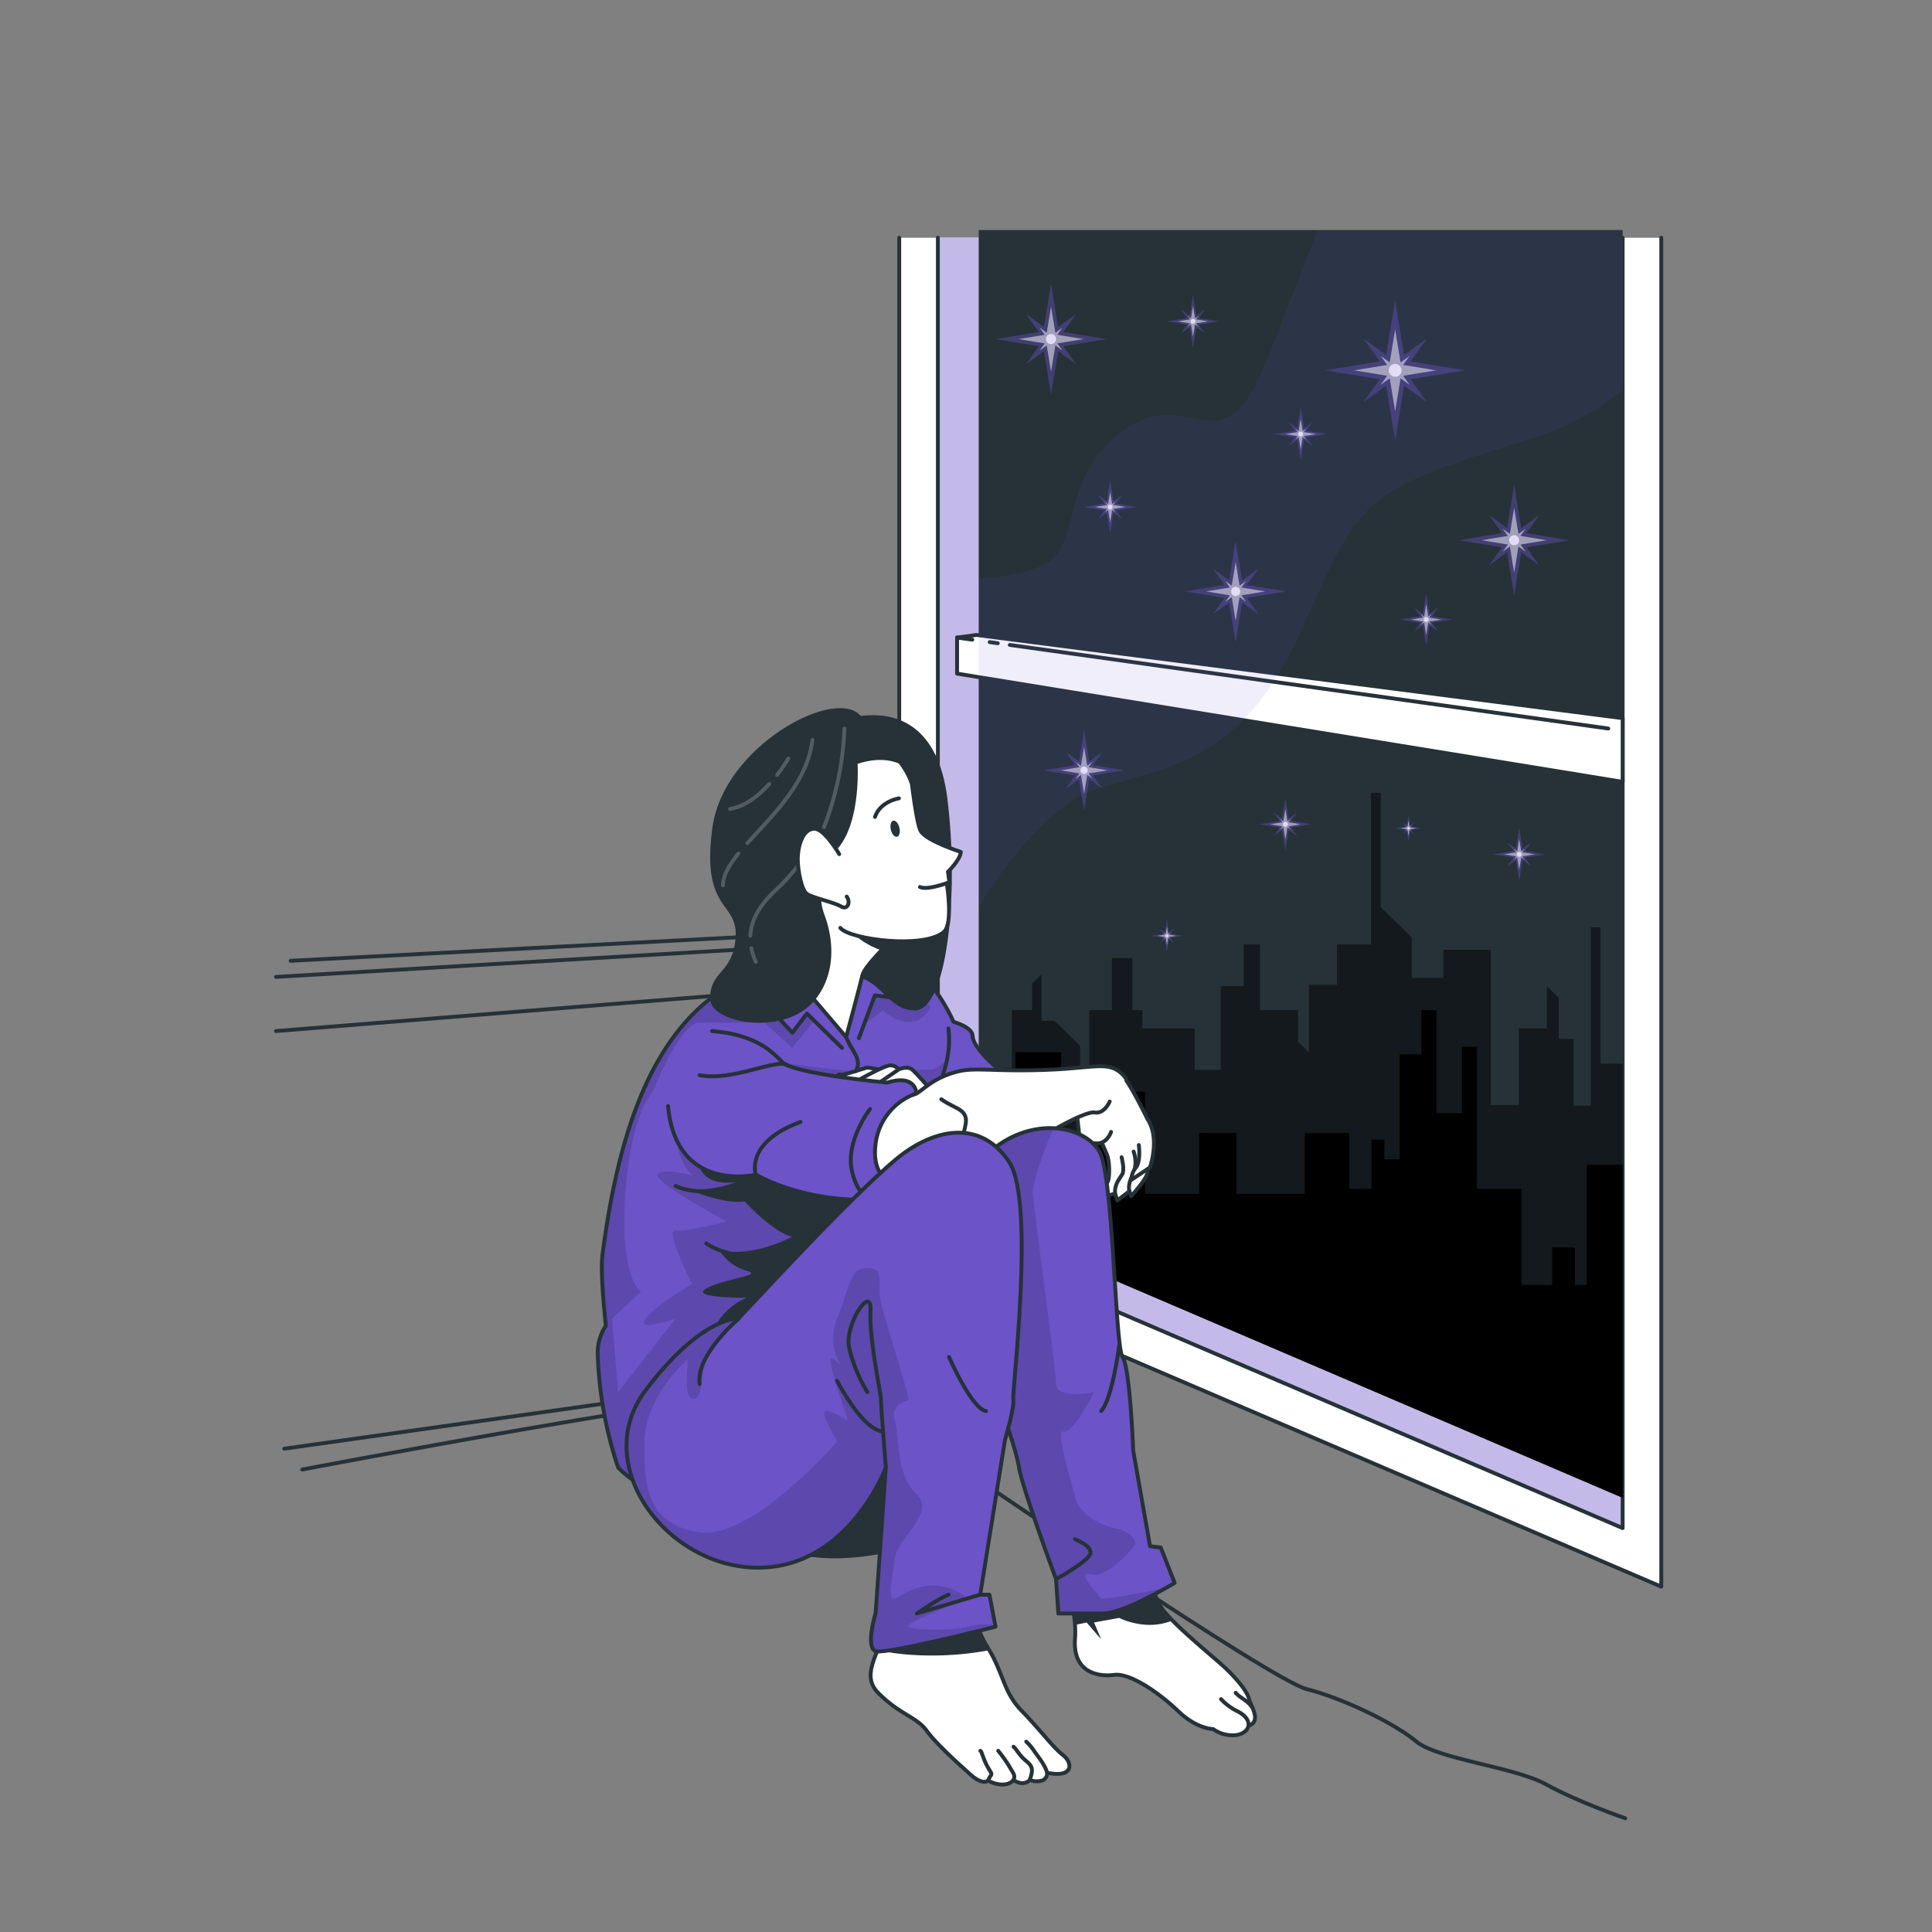 <svg xmlns="http://www.w3.org/2000/svg" xmlns:xlink="http://www.w3.org/1999/xlink" viewBox="0 0 500 500"><rect x="0" y="0" width="500" height="500" fill="#808080" stroke="none"/><defs><clipPath id="freepik--clip-path--inject-75"><polyline points="419.94 61.53 419.94 395.47 242.72 319.59 242.72 61.53" style="fill:#fff;stroke:#263238;stroke-linecap:round;stroke-linejoin:round"></polyline></clipPath><clipPath id="freepik--clip-path-2--inject-75"><path d="M236.6,373.88c-2.24,4.76-44.16,4.92-55.44,9.77s-57.34,4.22-57.34,4.22-13.35,5.43-14.62,2.56c0,0-21.18-36.2-21.9-55.09s-6.33-40.89-6.55-44,8,1.45,12.33,2.25,40.7-14.69,54.45-14.68,48.48-2.48,59.13,3.15c5.65,3,12.09,18.92,16.87,34.08,4.25,13.44,7.19,26.28,7.1,28.92C230.45,350.72,238.85,369.13,236.6,373.88Z" style="fill:#fff;stroke:#263238;stroke-linecap:round;stroke-linejoin:round"></path></clipPath><clipPath id="freepik--clip-path-3--inject-75"><path d="M232.45,250.23c-6.3-3.21-15.9-3.94-30.29-.53-29.31,7-41.22,35.94-46.26,75.22-.61,4.71.9,18.15.9,18.15a12.88,12.88,0,0,0-2.12,6.86A101.9,101.9,0,0,0,160,379.84s22,24.15,72.52,6.21c20.58-7.3,8.24-73.23,7.92-87-.4-16.79,6.39-21.48,5-32.9" style="fill:#6C53C8;stroke:#263238;stroke-linecap:round;stroke-linejoin:round"></path></clipPath><clipPath id="freepik--clip-path-4--inject-75"><path d="M304,409.66s-13.06,7.91-18.6,7.91H273.9l-.6-8.89s-8.67-23.44-9.57-28.84S259,364.37,259,364.37a56.08,56.08,0,0,1-1.93,15.78c-1.3,4.62-3.48,9.28-7.09,12.53-9.86,8.86-41.34,14.61-49.85,5.51-1.94-2.08-2.48-6.65-1.59-12.88,3-21.06,22.37-61.14,59.23-88.52,10.81-8,23.24-5,26.8,1.3s4,50.36,5.94,53.07,2.77,24.31,2.77,24.31l4.35,24.69,2.77.33Z" style="fill:#6C53C8;stroke:#263238;stroke-linecap:round;stroke-linejoin:round"></path></clipPath><clipPath id="freepik--clip-path-5--inject-75"><path d="M234.4,298.09c9.4-6.54,20.12-7.55,26.84,2.76s.63,59.37,1,61.34-2.16,10.51-2.16,10.51l-6.4,40h2.38l1.58,8.29s-28,7.14-30.91,6.35-.12-9.89-.12-9.89l2.63-37.6s-9.51,25.48-32.51,25.86c-23.9.4-44.3-26.5-29.66-45.89s24.13-18.59,24.13-18.59S224.16,305.2,234.4,298.09Z" style="fill:#6C53C8;stroke:#263238;stroke-linecap:round;stroke-linejoin:round"></path></clipPath></defs><g id="freepik--Bed--inject-75"><path d="M420.6,470.56s-12.19-4.18-20.44-8.75-28.15-6.5-33.69-11.16-19-11.17-28.27-13.5S250,380.74,250,380.74c-13.28-8.51-29-19.84-46-20.48S78.21,380.31,78.21,380.31" style="fill:none;stroke:#263238;stroke-linecap:round;stroke-linejoin:round"></path><polyline points="75.23 248.65 192.96 242.46 203.79 245.02 203.96 360.26" style="fill:none;stroke:#263238;stroke-linecap:round;stroke-linejoin:round"></polyline><polyline points="71.43 266.84 197.88 256.67 197.88 357.37 73.56 374.92" style="fill:none;stroke:#263238;stroke-linecap:round;stroke-linejoin:round"></polyline><line x1="203.79" y1="245.02" x2="71.43" y2="252.82" style="fill:none;stroke:#263238;stroke-linecap:round;stroke-linejoin:round"></line></g><g id="freepik--Window--inject-75"><polyline points="429.94 61.53 429.94 410.63 232.72 326.19 232.72 61.53" style="fill:#fff;stroke:#263238;stroke-linecap:round;stroke-linejoin:round"></polyline><polyline points="252.72 63.53 252.72 312.99 409.94 380.31 409.94 63.53" style="fill:#fff;stroke:#263238;stroke-linecap:round;stroke-linejoin:round"></polyline><polyline points="419.94 61.53 419.94 395.47 242.72 319.59 242.72 61.53" style="fill:#fff"></polyline><g style="clip-path:url(#freepik--clip-path--inject-75)"><polyline points="419.94 61.53 419.94 395.47 242.72 319.59 242.72 61.53" style="fill:#6C53C8;opacity:0.4"></polyline></g><polyline points="419.94 61.53 419.94 395.47 242.72 319.59 242.72 61.53" style="fill:none;stroke:#263238;stroke-linecap:round;stroke-linejoin:round"></polyline><polygon points="419.94 59.53 419.94 387.62 257.01 317.86 253.29 316.27 253.29 59.53 419.94 59.53" style="fill:#263238"></polygon><polygon points="419.94 275.27 419.94 387.62 253.29 316.27 253.29 276.39 261.88 276.39 261.88 261.42 267.12 261.42 267.12 254.55 269.56 252.17 269.56 264.2 272.9 264.2 279.54 270.68 279.54 278.67 281.91 276.36 281.91 261.42 287.77 261.42 287.77 247.94 293.04 247.94 293.04 261.42 295.64 261.42 295.64 266.15 309.18 266.15 309.18 276.89 315.93 276.89 315.93 255.22 321.89 255.22 321.89 244.41 326.09 244.41 326.09 261.42 335.94 261.42 335.94 269.61 338.76 272.36 338.76 254.88 346.01 254.88 346.01 244.41 354.81 244.41 354.81 205.23 357.33 205.23 357.33 234.79 365.36 242.61 365.36 253.06 373.57 253.06 373.57 245.8 385.8 245.8 385.8 285.98 393.09 285.98 393.09 266.15 400.32 266.15 400.32 255.22 403.38 258.2 403.38 268.86 407.27 268.86 407.27 286.15 411.71 286.15 411.71 239.99 414.22 239.99 414.22 275.27 419.94 275.27" style="opacity:0.5"></polygon><polygon points="419.94 301.41 419.94 387.62 257.01 317.86 253.29 316.27 253.29 301.56 253.59 301.41 253.59 285.07 256.59 285.07 256.59 315.29 260.2 315.29 260.2 308.97 262.84 308.97 262.84 272.35 274.64 272.35 274.64 294.44 287.52 294.44 287.52 282.55 296.3 282.55 296.3 308.97 310.35 308.97 310.35 293.22 319.97 293.22 319.97 308.97 337.66 308.97 337.66 293.22 349.19 293.22 349.19 307.65 354.97 307.65 354.97 294.96 358.28 294.96 358.28 300.01 362.25 300.01 362.25 272.85 367.82 272.85 367.82 261.42 371.74 261.42 371.74 288.08 378.36 288.08 378.36 270.88 382.23 270.88 382.23 307.65 393.78 307.65 393.78 332.55 401.68 332.55 401.68 322.83 407.6 322.83 407.6 332.55 410.64 332.55 410.64 301.41 419.94 301.41"></polygon><polygon points="252.73 164.33 419.94 185.86 419.94 202.34 247.69 174.33 247.69 165 252.73 164.33" style="fill:#fff;stroke:#263238;stroke-linecap:round;stroke-linejoin:round"></polygon><line x1="251.64" y1="165.55" x2="247.69" y2="165" style="fill:none;stroke:#263238;stroke-linecap:round;stroke-linejoin:round"></line><line x1="258.22" y1="166.47" x2="256.13" y2="166.18" style="fill:none;stroke:#263238;stroke-linecap:round;stroke-linejoin:round"></line><line x1="416.22" y1="188.54" x2="261.34" y2="166.91" style="fill:none;stroke:#263238;stroke-linecap:round;stroke-linejoin:round"></line><path d="M419.94,59.53V100.9c-5.73,4.92-13.75,9.54-25,13-42.73,13.29-42.66,14.66-57.73,48.26S305.29,197.92,285,203.71c-12.68,3.62-24.55,19.44-31.69,30.82V149.79c5.16-.27,12.19-1.18,17.41-3.94,9.27-4.92,3.43-23,20.59-34.8s24.55,11.3,36.15-16.86c5.06-12.28,9.47-24.59,13.65-34.66Z" style="fill:#6C53C8;opacity:0.1"></path><circle cx="361.06" cy="95.85" r="1.66" style="fill:#fff"></circle><polygon points="365.04 98.17 379.14 95.85 365.04 93.53 369.24 87.67 363.38 91.87 361.06 77.77 358.74 91.87 352.88 87.67 357.08 93.53 342.98 95.85 357.08 98.17 352.88 104.03 358.74 99.83 361.06 113.93 363.38 99.83 369.24 104.03 365.04 98.17" style="fill:#6C53C8;opacity:0.4"></polygon><polygon points="363.13 97.25 371.66 95.85 363.13 94.44 364.81 92.1 362.47 93.78 361.06 85.25 359.66 93.78 357.31 92.1 358.99 94.44 350.46 95.85 358.99 97.25 357.31 99.6 359.66 97.92 361.06 106.45 362.47 97.92 364.81 99.6 363.13 97.25" style="fill:#fff;opacity:0.5"></polygon><circle cx="319.79" cy="153.06" r="1.19" style="fill:#fff"></circle><polygon points="322.66 154.73 332.82 153.06 322.66 151.38 325.69 147.16 321.46 150.19 319.79 140.03 318.12 150.19 313.89 147.16 316.92 151.38 306.76 153.06 316.92 154.73 313.89 158.95 318.12 155.92 319.79 166.09 321.46 155.92 325.69 158.95 322.66 154.73" style="fill:#6C53C8;opacity:0.4"></polygon><polygon points="321.28 154.07 327.43 153.06 321.28 152.04 322.49 150.35 320.8 151.56 319.79 145.41 318.78 151.56 317.09 150.35 318.3 152.04 312.15 153.06 318.3 154.07 317.09 155.76 318.78 154.55 319.79 160.7 320.8 154.55 322.49 155.76 321.28 154.07" style="fill:#fff;opacity:0.5"></polygon><path d="M273.32,87.76A1.31,1.31,0,1,1,272,86.44,1.31,1.31,0,0,1,273.32,87.76Z" style="fill:#fff"></path><polygon points="275.17 89.6 286.35 87.76 275.17 85.92 278.5 81.27 273.85 84.6 272.01 73.42 270.17 84.6 265.52 81.27 268.85 85.92 257.67 87.76 268.85 89.6 265.52 94.25 270.17 90.91 272.01 102.1 273.85 90.91 278.5 94.25 275.17 89.6" style="fill:#6C53C8;opacity:0.4"></polygon><polygon points="273.65 88.87 280.42 87.76 273.65 86.64 274.98 84.78 273.13 86.12 272.01 79.35 270.89 86.12 269.04 84.78 270.37 86.64 263.6 87.76 270.37 88.87 269.04 90.73 270.89 89.4 272.01 96.17 273.13 89.4 274.98 90.73 273.65 88.87" style="fill:#fff;opacity:0.5"></polygon><circle cx="391.86" cy="139.81" r="1.31" style="fill:#fff"></circle><polygon points="395.02 141.65 406.2 139.81 395.02 137.97 398.35 133.32 393.7 136.65 391.86 125.47 390.02 136.65 385.37 133.32 388.7 137.97 377.52 139.81 388.7 141.65 385.37 146.3 390.02 142.97 391.86 154.15 393.7 142.97 398.35 146.3 395.02 141.65" style="fill:#6C53C8;opacity:0.4"></polygon><polygon points="393.5 140.93 400.27 139.81 393.5 138.69 394.83 136.84 392.98 138.17 391.86 131.4 390.75 138.17 388.89 136.84 390.22 138.69 383.45 139.81 390.22 140.93 388.89 142.78 390.75 141.45 391.86 148.22 392.98 141.45 394.83 142.78 393.5 140.93" style="fill:#fff;opacity:0.5"></polygon><path d="M281.51,199.35a.95.95,0,1,1-.95-.95A1,1,0,0,1,281.51,199.35Z" style="fill:#fff"></path><polygon points="282.85 200.69 290.94 199.35 282.85 198.02 285.26 194.66 281.89 197.07 280.56 188.97 279.23 197.07 275.86 194.66 278.27 198.02 270.18 199.35 278.27 200.69 275.86 204.05 279.23 201.64 280.56 209.74 281.89 201.64 285.26 204.05 282.85 200.69" style="fill:#6C53C8;opacity:0.4"></polygon><polygon points="281.75 200.16 286.65 199.35 281.75 198.55 282.71 197.2 281.37 198.17 280.56 193.26 279.75 198.17 278.41 197.2 279.37 198.55 274.47 199.35 279.37 200.16 278.41 201.51 279.75 200.54 280.56 205.44 281.37 200.54 282.71 201.51 281.75 200.16" style="fill:#fff;opacity:0.5"></polygon><path d="M287.93,131.21a.62.62,0,1,1-.62-.62A.62.62,0,0,1,287.93,131.21Z" style="fill:#fff"></path><polygon points="288.79 132.08 294.06 131.21 288.79 130.34 290.36 128.16 288.18 129.72 287.31 124.46 286.44 129.72 284.25 128.16 285.82 130.34 280.56 131.21 285.82 132.08 284.25 134.26 286.44 132.69 287.31 137.96 288.18 132.69 290.36 134.26 288.79 132.08" style="fill:#6C53C8;opacity:0.4"></polygon><polygon points="288.08 131.73 291.26 131.21 288.08 130.68 288.71 129.81 287.83 130.44 287.31 127.25 286.78 130.44 285.91 129.81 286.54 130.68 283.35 131.21 286.54 131.73 285.91 132.61 286.78 131.98 287.31 135.17 287.83 131.98 288.71 132.61 288.08 131.73" style="fill:#fff;opacity:0.5"></polygon><path d="M393.79,221.1a.62.62,0,1,1-.62-.62A.62.62,0,0,1,393.79,221.1Z" style="fill:#fff"></path><polygon points="394.66 221.97 399.92 221.1 394.66 220.23 396.23 218.05 394.04 219.61 393.17 214.35 392.31 219.61 390.12 218.05 391.69 220.23 386.43 221.1 391.69 221.97 390.12 224.15 392.31 222.59 393.17 227.85 394.04 222.59 396.23 224.15 394.66 221.97" style="fill:#6C53C8;opacity:0.4"></polygon><polygon points="393.95 221.62 397.13 221.1 393.95 220.57 394.57 219.7 393.7 220.33 393.17 217.14 392.65 220.33 391.77 219.7 392.4 220.57 389.22 221.1 392.4 221.62 391.77 222.5 392.65 221.87 393.17 225.06 393.7 221.87 394.57 222.5 393.95 221.62" style="fill:#fff;opacity:0.5"></polygon><path d="M369.72,160.34a.62.62,0,1,1-.62-.62A.62.62,0,0,1,369.72,160.34Z" style="fill:#fff"></path><polygon points="370.59 161.21 375.85 160.34 370.59 159.48 372.16 157.29 369.97 158.86 369.1 153.59 368.24 158.86 366.05 157.29 367.62 159.48 362.36 160.34 367.62 161.21 366.05 163.4 368.24 161.83 369.1 167.09 369.97 161.83 372.16 163.4 370.59 161.21" style="fill:#6C53C8;opacity:0.4"></polygon><polygon points="369.88 160.87 373.06 160.34 369.88 159.82 370.5 158.94 369.63 159.57 369.1 156.38 368.58 159.57 367.7 158.94 368.33 159.82 365.15 160.34 368.33 160.87 367.7 161.74 368.58 161.12 369.1 164.3 369.63 161.12 370.5 161.74 369.88 160.87" style="fill:#fff;opacity:0.5"></polygon><path d="M302.37,242.19a.37.37,0,1,1-.37-.38A.37.37,0,0,1,302.37,242.19Z" style="fill:#fff"></path><polygon points="302.9 242.71 306.07 242.19 302.9 241.66 303.84 240.34 302.52 241.29 302 238.11 301.48 241.29 300.16 240.34 301.1 241.66 297.93 242.19 301.1 242.71 300.16 244.03 301.48 243.08 302 246.26 302.52 243.08 303.84 244.03 302.9 242.71" style="fill:#6C53C8;opacity:0.4"></polygon><polygon points="302.47 242.5 304.39 242.19 302.47 241.87 302.85 241.34 302.32 241.72 302 239.8 301.68 241.72 301.15 241.34 301.53 241.87 299.61 242.19 301.53 242.5 301.15 243.03 301.68 242.65 302 244.57 302.32 242.65 302.85 243.03 302.47 242.5" style="fill:#fff;opacity:0.5"></polygon><circle cx="332.66" cy="213.32" r="0.62" style="fill:#fff"></circle><polygon points="334.14 214.19 339.4 213.32 334.14 212.46 335.71 210.27 333.52 211.84 332.66 206.57 331.79 211.84 329.6 210.27 331.17 212.46 325.91 213.32 331.17 214.19 329.6 216.38 331.79 214.81 332.66 220.07 333.52 214.81 335.71 216.38 334.14 214.19" style="fill:#6C53C8;opacity:0.4"></polygon><polygon points="333.43 213.85 336.62 213.32 333.43 212.8 334.06 211.92 333.18 212.55 332.66 209.37 332.13 212.55 331.26 211.92 331.89 212.8 328.7 213.32 331.89 213.85 331.26 214.72 332.13 214.09 332.66 217.28 333.18 214.09 334.06 214.72 333.43 213.85" style="fill:#fff;opacity:0.5"></polygon><path d="M309.37,83.17a.62.62,0,1,1-.62-.62A.62.62,0,0,1,309.37,83.17Z" style="fill:#fff"></path><polygon points="310.23 84.04 315.5 83.17 310.23 82.3 311.8 80.12 309.61 81.69 308.75 76.42 307.88 81.69 305.69 80.12 307.26 82.3 302 83.17 307.26 84.04 305.69 86.22 307.88 84.66 308.75 89.92 309.61 84.66 311.8 86.22 310.23 84.04" style="fill:#6C53C8;opacity:0.4"></polygon><polygon points="309.52 83.69 312.7 83.17 309.52 82.65 310.15 81.77 309.27 82.4 308.75 79.21 308.22 82.4 307.35 81.77 307.98 82.65 304.79 83.17 307.98 83.69 307.35 84.57 308.22 83.94 308.75 87.13 309.27 83.94 310.15 84.57 309.52 83.69" style="fill:#fff;opacity:0.5"></polygon><path d="M337.23,112.34a.62.62,0,1,1-.62-.62A.62.62,0,0,1,337.23,112.34Z" style="fill:#fff"></path><polygon points="338.1 113.21 343.36 112.34 338.1 111.48 339.67 109.29 337.48 110.86 336.62 105.59 335.75 110.86 333.56 109.29 335.13 111.48 329.87 112.34 335.13 113.21 333.56 115.4 335.75 113.83 336.62 119.09 337.48 113.83 339.67 115.4 338.1 113.21" style="fill:#6C53C8;opacity:0.4"></polygon><polygon points="337.39 112.87 340.57 112.34 337.39 111.82 338.01 110.94 337.14 111.57 336.62 108.39 336.09 111.57 335.22 110.94 335.84 111.82 332.66 112.34 335.84 112.87 335.22 113.74 336.09 113.11 336.62 116.3 337.14 113.11 338.01 113.74 337.39 112.87" style="fill:#fff;opacity:0.5"></polygon><path d="M364.84,214.35a.31.31,0,1,1-.31-.31A.31.31,0,0,1,364.84,214.35Z" style="fill:#fff"></path><polygon points="365.27 214.78 367.9 214.35 365.27 213.92 366.06 212.82 364.96 213.61 364.53 210.98 364.1 213.61 363 212.82 363.79 213.92 361.15 214.35 363.79 214.78 363 215.88 364.1 215.09 364.53 217.73 364.96 215.09 366.06 215.88 365.27 214.78" style="fill:#6C53C8;opacity:0.4"></polygon><polygon points="364.91 214.61 366.51 214.35 364.91 214.09 365.23 213.65 364.79 213.97 364.53 212.37 364.27 213.97 363.83 213.65 364.14 214.09 362.55 214.35 364.14 214.61 363.83 215.05 364.27 214.74 364.53 216.33 364.79 214.74 365.23 215.05 364.91 214.61" style="fill:#fff;opacity:0.5"></polygon></g><g id="freepik--Character--inject-75"><path d="M229.26,248.92s9.16-2.38,17.54,15.55c0,0,4.92,1.32,4.92,3.69s4.53,6.8,5.83,7.79,9.23,6.81,9.23,6.81l9,21.43s-6.07,16.1-6.86,15.88-17.17-11.19-17.17-11.19L227.27,276" style="fill:#6C53C8;stroke:#263238;stroke-linecap:round;stroke-linejoin:round"></path><path d="M232.45,250.23c-6.3-3.21-15.9-3.94-30.29-.53-29.31,7-41.22,35.94-46.26,75.22-.61,4.71.9,18.15.9,18.15a12.88,12.88,0,0,0-2.12,6.86A101.9,101.9,0,0,0,160,379.84s22,24.15,72.52,6.21c20.58-7.3,8.24-73.23,7.92-87-.4-16.79,6.39-21.48,5-32.9" style="fill:#6C53C8"></path><g style="clip-path:url(#freepik--clip-path-3--inject-75)"><path d="M240.41,299.09c.27,11.42,8.84,58.94-.11,78.81-5.23,3.61-10.39,7.17-15.37,10.59-45.14,13.08-65-8.65-65-8.65a101.9,101.9,0,0,1-5.29-29.91,12.88,12.88,0,0,1,2.12-6.86s-1.51-13.44-.9-18.15c5-39.28,16.95-68.25,46.26-75.22,14.39-3.41,24-2.68,30.29.53l8.4,10.33c-4.27,8.3-12.32.94-12.32.94L219,268.42l-8.72-3.75L205,271.2l-7.12-6.53s-11.8,0-16.88,0-11.93,17.63-11.93,17.63c-7.52,9-8.31,34.55-6.91,42.82s3.74,9.13,3.74,9.13l-7.52,7,1.59,19,14.89-19c-.42.14-10.48,3.62-7.77,0s12.06-8.94,12.06-8.94-7.31-14.25-4.28-13.85,13.18-2.38,13.18-2.38-17.8-9.49-17.8-11.86,9.1,0,9.1,0c-5.54-4.34-4.48-16.18-4.48-16.18s15.85-15.14,27.61-13.11a177,177,0,0,0,19,2.29l20.14-.42,3.38-2.16C243.56,281.18,240.12,287,240.41,299.09Z" style="fill-opacity:0.7;opacity:0.2"></path></g><path d="M232.45,250.23c-6.3-3.21-15.9-3.94-30.29-.53-29.31,7-41.22,35.94-46.26,75.22-.61,4.71.9,18.15.9,18.15a12.88,12.88,0,0,0-2.12,6.86A101.9,101.9,0,0,0,160,379.84s22,24.15,72.52,6.21c20.58-7.3,8.24-73.23,7.92-87-.4-16.79,6.39-21.48,5-32.9" style="fill:none;stroke:#263238;stroke-linecap:round;stroke-linejoin:round"></path><path d="M222.27,268.69l4.15-11.11,6.07.83s-10.9-11.62-15.85-13.54c-15.73-6.11-22.77-1.13-22.3,6.55.34,5.69,10.75,15.82,10.75,15.82l3.73-4.94,9.1,8.9" style="fill:#6C53C8;stroke:#263238;stroke-linecap:round;stroke-linejoin:round"></path><path d="M245.17,206.61c3.07,24.57,0,54.88-8.41,54.89-6.85,0-8.59-7.72-15.42-8.73-7.32-1.08-6.2,3.26-15.43-2.15-10.72-6.28-15.95-35.26-8.74-48.92S240.62,170.21,245.17,206.61Z" style="fill:#263238"></path><path d="M227.47,276.77s-2.38-.42-2.89-.48-6.09,2.06-7.05,1.83-1.3,1.09.42,1.77,7.66,0,7.66,0" style="fill:#fff;stroke:#263238;stroke-linecap:round;stroke-linejoin:round"></path><path d="M222.57,279.32s6.4-3.61,7.84-3.61a2.74,2.74,0,0,1,2.17,1.06s2.18-1,3.44,0,6.63,7.3,6.63,7.3-3.78,4.6-7.21,4.81S220.17,282.57,222.57,279.32Z" style="fill:#fff;stroke:#263238;stroke-linecap:round;stroke-linejoin:round"></path><path d="M232.58,276.77l-4.4,3s-.4.91,1.13,1.35c1.84.51,4.35-.66,5.67-.28" style="fill:#fff;stroke:#263238;stroke-linecap:round;stroke-linejoin:round"></path><path d="M283.14,291.3s2.6,5.68,3.37,7.6.73,7-.1,7.23-.67,3.63-.67,3.63l2.85-.88.56,1.8,3.15-2.41.4,1.31s3.24-3.5,4.07-5.47.34-9.94-.53-12.73a68,68,0,0,0-4.11-8.62" style="fill:#fff;stroke:#263238;stroke-linecap:round;stroke-linejoin:round"></path><path d="M292.3,308.27s-.52-1.29.59-3.71a8,8,0,0,0,.49-6.53" style="fill:#fff;stroke:#263238;stroke-linecap:round;stroke-linejoin:round"></path><path d="M288.59,308.88c-.22-2.39,1.19-3.85,1.86-5s-.18-4.38-.18-4.38" style="fill:#fff;stroke:#263238;stroke-linecap:round;stroke-linejoin:round"></path><path d="M294.72,296.33s.57,4.17-.72,5.8a4.92,4.92,0,0,0-1.17,3.2l4.76-3.2s2.72-7.51-.65-12.56c0,0-4.23-8.75-6.33-11.11s-12.49-2.07-12.33,6.43c0,0,1.14,9.31,1.34,12.06s2.65,8.54,2.65,8.54,2-2.79.83-5.06a5.4,5.4,0,0,1,.1-4.59s2.88.83,4.35-2.9" style="fill:#fff;stroke:#263238;stroke-linecap:round;stroke-linejoin:round"></path><path d="M291.34,279.06a8,8,0,0,0-1.13-1.29c-3.4-3.08-7.07-1.44-18.12-.95-13.65.62-19.4-.61-23.71.37-6.76,1.53-9.51,5-11.23,5.8-6.17,2.85-25.73-2.1-25.73-2.1l-1.16,13,12.63,9s18.68,5.11,21.7,4.85c4-.35,14.83-7.25,20.81-11s15.41-9.23,17.93-8.83,3.86-2.84,3.86-2.84" style="fill:#fff;stroke:#263238;stroke-linecap:round;stroke-linejoin:round"></path><path d="M243.61,284.49c3.73,2.71,7.3,2.44,6.17,7.09s-.94,6.32-.94,6.32" style="fill:none;stroke:#263238;stroke-linecap:round;stroke-linejoin:round"></path><path d="M195.6,304s-11.5,7.16-20.73,2.94" style="fill:none;stroke:#263238;stroke-linecap:round;stroke-linejoin:round"></path><path d="M231.84,242.24s-1.79,1.66-3.74,3.71c-2.18,2.28-4.57,5-4.91,6.45-.63,2.7-4.21,16-4.21,16L208,255.55l-.88-16.84L216,224.85l12.35,13.57Z" style="fill:#fff;stroke:#263238;stroke-linecap:round;stroke-linejoin:round"></path><path d="M231.84,242.24s-1.79,1.66-3.74,3.71c-6.91-2.37-9.58-7.13-9.58-7.13l9.85-.4Z" style="fill:#263238"></path><path d="M210.28,234.37s-10.13-6.26-12-16.11c-1-5.57-1.7-20.21,16.14-25.7C231.55,187.31,236,202.9,236,202.9s1.21,10.22,2.25,12.13c1.4,2.58,10.41,5.45,10.41,5.45-.13,2.06-3.33,5.13-3.33,5.13l.43,3.1-.66.43s1.56,9.89-.79,12c-5,4.54-24.5,2-26.84-1" style="fill:#fff;stroke:#263238;stroke-linecap:round;stroke-linejoin:round"></path><path d="M245.17,228.5s-5.15,1.95-7.09,1.06" style="fill:none;stroke:#263238;stroke-linecap:round;stroke-linejoin:round"></path><path d="M232.65,206.61s-4.8.72-6.21,4.81" style="fill:none;stroke:#263238;stroke-linecap:round;stroke-linejoin:round"></path><path d="M232.77,214.21c.27,1.15,0,2.19-.62,2.34s-1.33-.67-1.6-1.82,0-2.19.62-2.33S232.5,213.06,232.77,214.21Z" style="fill:#263238"></path><path d="M217.09,219.27s-7.28,8-3.67,17.63c1.9,5.07,3.43,14.11-2.21,21.53-7.58,10-27.32,6.47-27.42.11-.13-7.41,6-6.55,6.59-16s-9-6.49-6-28.39,34-37.61,38.91-28a18.06,18.06,0,0,1,13.28,3.08c8.91,6.29,6.09,24.45,6.09,24.45s-2.45-21.88-20.71-16C221.92,197.65,222.88,212.05,217.09,219.27Z" style="fill:#263238"></path><g style="opacity:0.2"><path d="M194.45,245.4a15.44,15.44,0,0,0,1.15,3.52" style="fill:none;stroke:#fff;stroke-linecap:round;stroke-linejoin:round"></path><path d="M211.91,217.08c-3.57,4.5-6.72,9.22-11,13.13-3.44,3.18-6.46,7.06-6.73,11.95" style="fill:none;stroke:#fff;stroke-linecap:round;stroke-linejoin:round"></path><path d="M218.52,188.54a77.76,77.76,0,0,1-5.28,25.53" style="fill:none;stroke:#fff;stroke-linecap:round;stroke-linejoin:round"></path><path d="M191.1,220.89c-1.77,2.24-4,5.24-4,8.26" style="fill:none;stroke:#fff;stroke-linecap:round;stroke-linejoin:round"></path><path d="M210.26,191.48C209,202,201,210,193.41,218.2" style="fill:none;stroke:#fff;stroke-linecap:round;stroke-linejoin:round"></path><path d="M199.08,202.89c-2.7,3-6.1,5.77-10.15,6.48" style="fill:none;stroke:#fff;stroke-linecap:round;stroke-linejoin:round"></path><path d="M204,196.32a40.57,40.57,0,0,1-2.9,4.23" style="fill:none;stroke:#fff;stroke-linecap:round;stroke-linejoin:round"></path></g><path d="M217.19,221.05s-3.81-6.58-6.42-6.58c-3.13,0-4.3,4.74-4.31,7.78s1,8.13,2.38,9.1,7,2.15,8.79,3.22,2.55-1.13,1.5-2.54" style="fill:#fff;stroke:#263238;stroke-linecap:round;stroke-linejoin:round"></path><path d="M181,301.85s1.32,6.14,11.71,3.64a37.45,37.45,0,0,1-13.36,2.78s8.31,3.45,13.36,2.65c0,0,7.08,7.83,12.29,9.15,0,0-10.16,5.56-18.89,3.44a12.82,12.82,0,0,0,7.16,5.4c4.68,1.19-6.06,2-10.49,4.55s10.49,2.38,10.49,2.38a16.48,16.48,0,0,0-8,7.11c-2.71,5.15.19,10.32,20.43,8.23s29-21.83,29.32-33.72S218.84,293.39,181,301.85Z" style="fill:#263238"></path><path d="M219,268.42c1.32,3.53,4.27,5.71,2.5,8.77" style="fill:none;stroke:#263238;stroke-linecap:round;stroke-linejoin:round"></path><path d="M182.78,321.79c4.48,3.17,16.44,6.25,28.36-1.72" style="fill:none;stroke:#263238;stroke-linecap:round;stroke-linejoin:round"></path><path d="M184.27,266.84c11.08.92,15.3,5.05,18.21,8.06s27.14,5.28,27.14,5.28c7.53-2.33,7.53,2.81,7.53,2.81a15.81,15.81,0,0,0-10.6,13.51c-1.05,9.74,6.52,10.56,6.52,10.56s-3.6,5.59-6.52,3.32l-5.91.08s-13.55-.15-25-6.47c0,0-20.66,5-22.75-17.76" style="fill:#6C53C8;stroke:#263238;stroke-linecap:round;stroke-linejoin:round"></path><path d="M226.55,310.38s-4.25.63-6.05-7.23S225.18,287,225.18,287" style="fill:none;stroke:#263238;stroke-linecap:round;stroke-linejoin:round"></path><path d="M203.79,275.71c-2.49-2-14.23,4.28-22.79,2.53" style="fill:none;stroke:#263238;stroke-linecap:round;stroke-linejoin:round"></path><path d="M195.6,304s-2.95-8.31,11.57-13.65" style="fill:none;stroke:#263238;stroke-linecap:round;stroke-linejoin:round"></path><path d="M271,458.78a2,2,0,0,1-1.25,2,4.9,4.9,0,0,1-3.23-.12c-1.84,1.84-4.23,0-4.23,0-1.25,1.64-4.33,1.46-6.58.12,0,0-1.33,1.66-5.32-2.23,0,0-7.87-6.89-10.51-10.57s-7-4.2-12.61-9.87c-3.1-3.14-2-6.58-.17-11,.61-1.49,1.29-3.09,1.9-4.83a32.6,32.6,0,0,0,1.91-8.27l20.14-8.48A53.17,53.17,0,0,0,252,417a26,26,0,0,0,3.2,8.67c.3.47.57.93.83,1.37,3.87,6.68,3.72,10.94,8.41,15.75,5,5.14,7.93,9.3,10.64,11.41S277.76,460.23,271,458.78Z" style="fill:#fff;stroke:#263238;stroke-linecap:round;stroke-linejoin:round"></path><path d="M271,458.78c-.53-2-2.24-4-3.3-5.54a13.45,13.45,0,0,0-2.11-2.5" style="fill:#fff;stroke:#263238;stroke-linecap:round;stroke-linejoin:round"></path><path d="M266.52,460.63c.79-2.38.92-3.43-.93-4.88s-2.65-3.3-3.3-3.7" style="fill:#fff;stroke:#263238;stroke-linecap:round;stroke-linejoin:round"></path><path d="M262.29,460.63c.53-1.19,0-1.59-1.05-3.43a35.36,35.36,0,0,0-2.9-4.09" style="fill:#fff;stroke:#263238;stroke-linecap:round;stroke-linejoin:round"></path><path d="M255.71,460.75c1-2.1,1.32-1.05,0-3.29s-1.63-4.35-2-4.35" style="fill:#fff;stroke:#263238;stroke-linecap:round;stroke-linejoin:round"></path><path d="M256,427.08a80.7,80.7,0,0,1-21,1.13,58.59,58.59,0,0,1-7.88-1.16c.61-1.49,1.29-3.09,1.9-4.83L252,417a26,26,0,0,0,3.2,8.67C255.48,426.18,255.75,426.64,256,427.08Z" style="fill:#263238"></path><path d="M316,439.74a14.74,14.74,0,0,0,4.26,3.14c4.45,2.29,3.19,5.61-.24,6.14a8.55,8.55,0,0,1-6.06-1.54s-4.22,0-9-4.6-12.39-9.95-16.57-9.42-10.86-.53-10.17-9.49-5-24-5-24l20.57-3.43A79.08,79.08,0,0,0,300,415.13c2.12,4.23,14.35,13.83,17.46,16.87s5.33,5.84,5.81,7.74,3.24,5.66-.08,6.86" style="fill:#fff;stroke:#263238;stroke-linecap:round;stroke-linejoin:round"></path><path d="M324.13,441.91c-1.57-2.15-3.15-2.35-4.34-3.83" style="fill:none;stroke:#263238;stroke-linecap:round;stroke-linejoin:round"></path><path d="M303.43,419.36c-6.89,2.94-13.79-.65-13.79-.65l-6.5,1.19,1.84,4.35-3.76-4.35-3,.63c-.57-8.9-5-20.56-5-20.56l6.43-1.07,14.33-1.39A78.82,78.82,0,0,0,300,415.13,19.43,19.43,0,0,0,303.43,419.36Z" style="fill:#263238"></path><path d="M304,409.66s-13.06,7.91-18.6,7.91H273.9l-.6-8.89s-8.67-23.44-9.57-28.84S259,364.37,259,364.37a56.08,56.08,0,0,1-1.93,15.78c-1.3,4.62-3.48,9.28-7.09,12.53-9.86,8.86-41.34,14.61-49.85,5.51-1.94-2.08-2.48-6.65-1.59-12.88,3-21.06,22.37-61.14,59.23-88.52,10.81-8,23.24-5,26.8,1.3s4,50.36,5.94,53.07,2.77,24.31,2.77,24.31l4.35,24.69,2.77.33Z" style="fill:#6C53C8"></path><g style="clip-path:url(#freepik--clip-path-4--inject-75)"><path d="M302.13,410.73c-3.79,2.16-12.5,6.84-16.76,6.84H273.9l-.6-8.89s-8.67-23.44-9.57-28.84S259,364.37,259,364.37a56.08,56.08,0,0,1-1.93,15.78c-1.3,4.62-3.48,9.28-7.09,12.53-9.86,8.86-41.34,14.61-49.85,5.51a7.81,7.81,0,0,1-1.72-4,.36.36,0,0,1,0-.11c-.07-.62-.15-1.25-.22-1.88a34.82,34.82,0,0,1,.37-6.89c3-21.06,22.37-61.14,59.23-88.52A23.24,23.24,0,0,1,272.61,292c-1.62,3.85-5.51,13.53-5.3,16.93.26,4.27,5.91,45.24,6,49.28s9.84,2.1,9.84,2.1-5.55,11-7.92,10.17,2.43,14.12,3.06,17.19,5,6.78,10.28,7.85,5.31,4.19,5.31,4.19-7.2,9.08-11.65,7.71,2.49,5.74,2.76,6.27C285.15,414,294.35,412.66,302.13,410.73Z" style="fill-opacity:0.7;opacity:0.2"></path></g><path d="M304,409.66s-13.06,7.91-18.6,7.91H273.9l-.6-8.89s-8.67-23.44-9.57-28.84S259,364.37,259,364.37a56.08,56.08,0,0,1-1.93,15.78c-1.3,4.62-3.48,9.28-7.09,12.53-9.86,8.86-41.34,14.61-49.85,5.51-1.94-2.08-2.48-6.65-1.59-12.88,3-21.06,22.37-61.14,59.23-88.52,10.81-8,23.24-5,26.8,1.3s4,50.36,5.94,53.07,2.77,24.31,2.77,24.31l4.35,24.69,2.77.33Z" style="fill:none;stroke:#263238;stroke-linecap:round;stroke-linejoin:round"></path><path d="M257.08,380.15c-1.3,4.62-3.48,9.28-7.09,12.53-9.86,8.86-41.34,14.61-49.85,5.51-1.94-2.08-2.48-6.65-1.59-12.88,17.13-4.84,55.43-15.6,55.41-14.84C253.94,370.85,255.39,375.09,257.08,380.15Z" style="fill:#263238"></path><path d="M234.4,298.09c9.4-6.54,20.12-7.55,26.84,2.76s.63,59.37,1,61.34-2.16,10.51-2.16,10.51l-6.4,40h2.38l1.58,8.29s-28,7.14-30.91,6.35-.12-9.89-.12-9.89l2.63-37.6s-9.51,25.48-32.51,25.86c-23.9.4-44.3-26.5-29.66-45.89s24.13-18.59,24.13-18.59S224.16,305.2,234.4,298.09Z" style="fill:#6C53C8"></path><g style="clip-path:url(#freepik--clip-path-5--inject-75)"><path d="M257.66,421s-28,7.14-30.91,6.35-.12-9.89-.12-9.89l2.63-37.6s-9.51,25.48-32.51,25.86c-23.9.4-44.3-26.5-29.66-45.89,13.21-17.48,22.22-18.55,23.86-18.58-2.74,2.7-7.08,7.26-8.14,9.95-1.59,4-.69,11-3.46,10.77s-1.19-10.3-1.19-10.3-11.07,9.24-11.34,21.11.66,21.71,14.18,23.78S216.74,373,216.74,373a34.17,34.17,0,0,1-3.34-6.59c-1.21-3.43,6.17,1.39,6.17,1.39s-5.54-15.38-4.48-16.17c.45-.34,1.54.67,2.63,1.94a13.7,13.7,0,0,1-1.08-12.37c3.72-9.08,3.13-13,7.78-13s2.43,3.38,3.54,8.68,7.91,25.5,7,25.55-4.63,1.63-3.43,5.06.24,14.26,5.6,19.13-5,11.3-5.6,16.92-2.56,12.11,1.17,9.66,10.71-5.21,17.67.49c0,0-15.82,6.25-15.41,7.19s11.14,1.43,16.06,0a14.7,14.7,0,0,1,6.57-.18Z" style="fill-opacity:0.7;opacity:0.2"></path></g><path d="M234.4,298.09c9.4-6.54,20.12-7.55,26.84,2.76s.63,59.37,1,61.34-2.16,10.51-2.16,10.51l-6.4,40h2.38l1.58,8.29s-28,7.14-30.91,6.35-.12-9.89-.12-9.89l2.63-37.6s-9.51,25.48-32.51,25.86c-23.9.4-44.3-26.5-29.66-45.89s24.13-18.59,24.13-18.59S224.16,305.2,234.4,298.09Z" style="fill:none;stroke:#263238;stroke-linecap:round;stroke-linejoin:round"></path><path d="M229.26,379.84S227.91,363,228,362.19s-3.11-15.83-2.72-22.95-6.72,3.48-5.54,9.45a39.46,39.46,0,0,0,4.72,11.57" style="fill:none;stroke:#263238;stroke-linecap:round;stroke-linejoin:round"></path><path d="M216.64,357.37s6.47,12.67,11.89,13.1" style="fill:none;stroke:#263238;stroke-linecap:round;stroke-linejoin:round"></path><path d="M253.7,412.69l-16.41,4.88s5.51-3.82,8.2-4.88" style="fill:none;stroke:#263238;stroke-linecap:round;stroke-linejoin:round"></path><path d="M289.64,348.27S287.88,362,285,365.15" style="fill:none;stroke:#263238;stroke-linecap:round;stroke-linejoin:round"></path><path d="M245.6,351.18s5.88,13.45,9.58,14" style="fill:none;stroke:#263238;stroke-linecap:round;stroke-linejoin:round"></path><path d="M191.22,341.22s-11.21,9.43-10.15,16.94" style="fill:none;stroke:#263238;stroke-linecap:round;stroke-linejoin:round"></path><path d="M273.3,408.68s7.72-4.23,8.78-6.34-3.89-4-3.89-4" style="fill:none;stroke:#263238;stroke-linecap:round;stroke-linejoin:round"></path></g></svg>